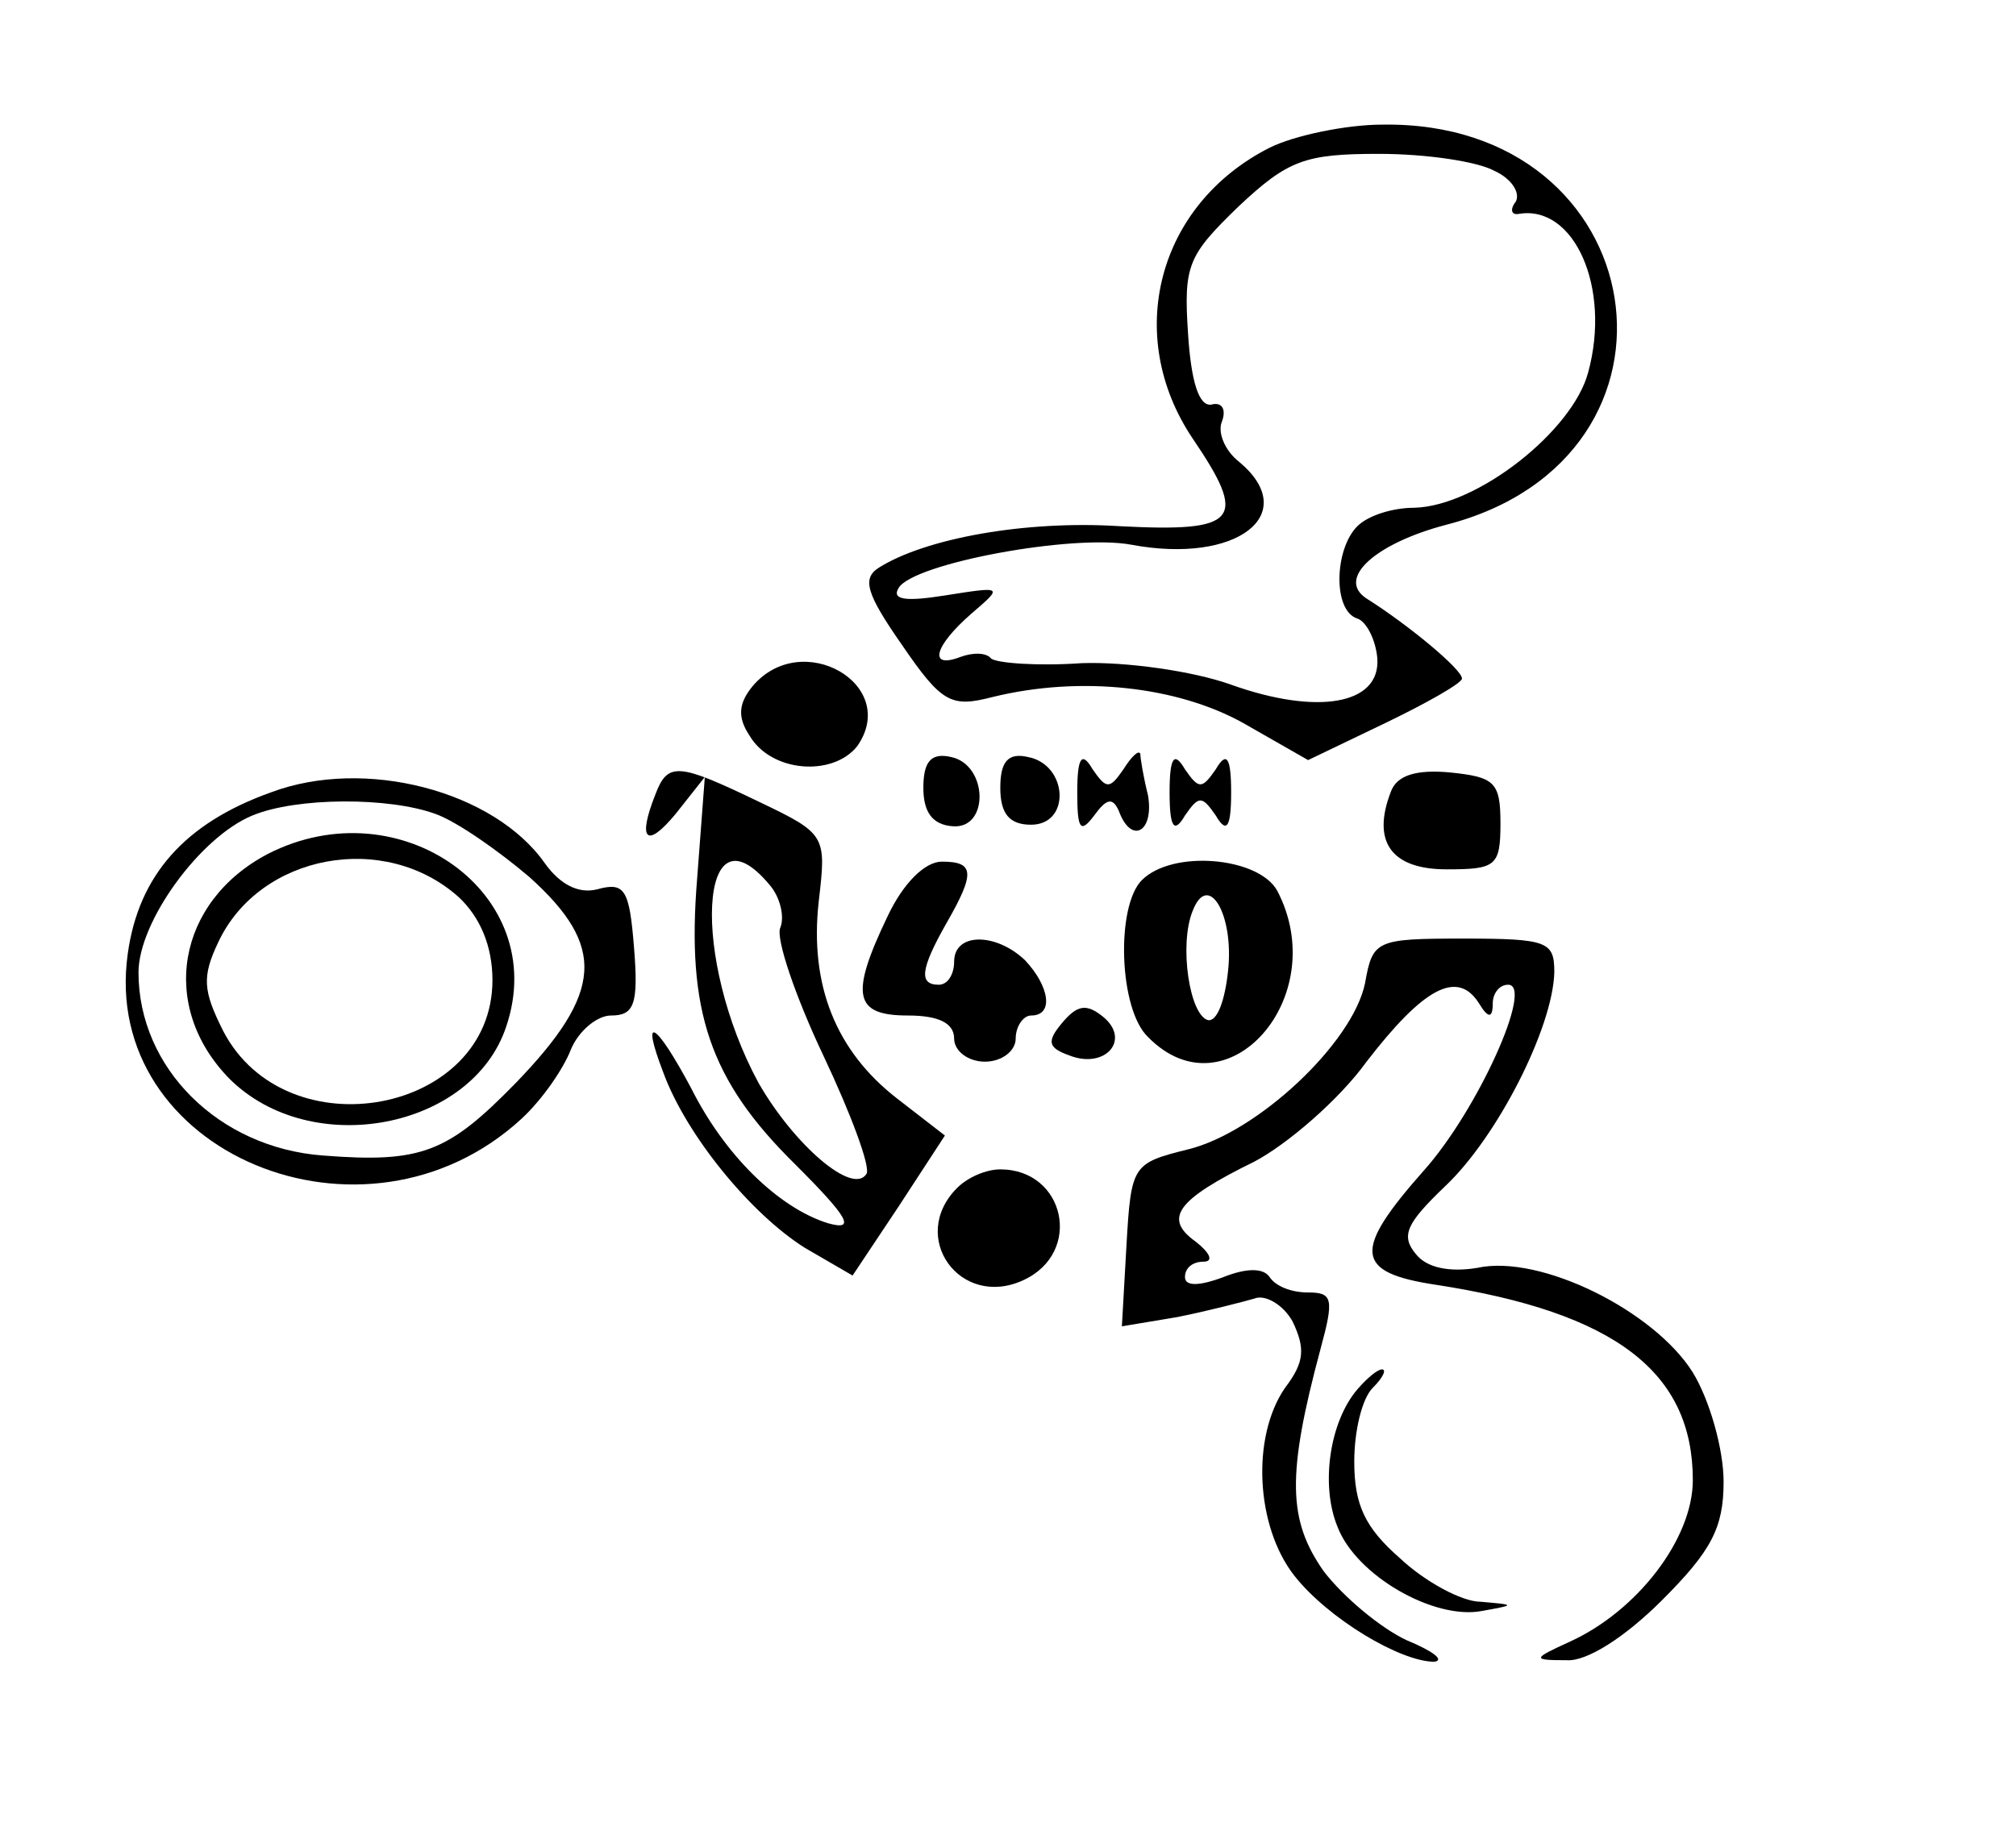 <?xml version="1.0" standalone="no"?>
<!DOCTYPE svg PUBLIC "-//W3C//DTD SVG 20010904//EN"
 "http://www.w3.org/TR/2001/REC-SVG-20010904/DTD/svg10.dtd">
<svg version="1.0" xmlns="http://www.w3.org/2000/svg"
 width="131pt" height="119pt" viewBox="0 0 131 119"
 preserveAspectRatio="xMidYMid meet">
<g transform="translate(0,119) scale(0.1,-0.1)"
fill="#000000" stroke="none">
<path d="M825 1094 c-73 -37 -95 -122 -50 -189 36 -53 30 -61 -47 -57 -62 4
-127 -8 -157 -27 -11 -7 -8 -17 15 -50 26 -38 32 -41 59 -34 57 14 120 7 163
-17 l42 -24 50 24 c27 13 50 26 50 29 0 6 -35 35 -62 52 -20 13 6 36 52 48
170 44 135 263 -42 260 -23 0 -57 -7 -73 -15z m146 -15 c11 -5 17 -14 14 -20
-4 -5 -3 -9 2 -8 36 6 60 -48 45 -103 -10 -38 -72 -87 -113 -88 -14 0 -30 -5
-37 -12 -15 -15 -16 -55 0 -60 6 -2 12 -14 13 -26 2 -30 -39 -37 -95 -17 -25
9 -69 15 -97 14 -29 -2 -55 0 -59 3 -3 4 -12 4 -20 1 -21 -8 -17 7 7 28 21 18
21 18 -17 12 -25 -4 -35 -3 -30 5 10 16 113 35 151 28 69 -13 111 20 70 54 -9
7 -14 19 -11 26 3 8 0 13 -7 11 -8 -1 -13 15 -15 46 -3 45 0 51 33 83 32 30
43 34 91 34 31 0 64 -5 75 -11z"/>
<path d="M489 744 c-9 -11 -10 -20 -2 -32 14 -24 54 -27 70 -7 28 40 -36 77
-68 39z"/>
<path d="M600 678 c0 -16 6 -24 19 -25 24 -2 23 40 -1 45 -13 3 -18 -3 -18
-20z"/>
<path d="M650 678 c0 -17 6 -24 20 -24 26 0 24 39 -2 44 -13 3 -18 -3 -18 -20z"/>
<path d="M700 675 c0 -24 2 -27 11 -15 8 11 12 12 16 3 8 -22 23 -14 19 10 -3
12 -5 24 -5 27 -1 3 -6 -2 -11 -10 -9 -13 -11 -13 -20 0 -7 12 -10 8 -10 -15z"/>
<path d="M760 675 c0 -23 3 -27 10 -15 9 13 11 13 20 0 7 -12 10 -8 10 15 0
23 -3 27 -10 15 -9 -13 -11 -13 -20 0 -7 12 -10 8 -10 -15z"/>
<path d="M176 675 c-56 -20 -86 -54 -93 -105 -18 -129 154 -201 256 -107 13
12 27 32 32 45 5 12 17 22 26 22 15 0 18 7 15 44 -3 38 -6 43 -24 38 -12 -3
-24 3 -34 17 -33 47 -117 69 -178 46z m107 -14 c14 -5 41 -24 61 -41 50 -45
48 -75 -9 -134 -44 -45 -61 -52 -125 -47 -68 5 -120 57 -120 119 0 33 40 88
74 102 29 12 89 12 119 1z"/>
<path d="M174 635 c-59 -31 -71 -99 -25 -146 53 -53 158 -33 180 34 29 86 -69
156 -155 112z m124 -28 c14 -13 22 -32 22 -54 0 -87 -134 -112 -175 -33 -13
26 -14 35 -3 58 27 57 108 72 156 29z"/>
<path d="M426 674 c-12 -30 -6 -36 13 -13 l19 24 -5 -66 c-7 -86 8 -131 64
-186 35 -35 39 -43 21 -38 -32 10 -67 44 -89 88 -23 43 -33 49 -18 10 15 -41
57 -92 92 -114 l31 -18 30 45 30 46 -31 24 c-40 31 -57 74 -51 128 5 43 5 44
-39 65 -52 25 -59 26 -67 5z m74 -59 c7 -8 10 -21 7 -28 -3 -7 10 -45 28 -83
18 -38 31 -73 28 -77 -9 -14 -47 19 -70 59 -44 81 -39 184 7 129z"/>
<path d="M904 676 c-13 -33 0 -51 36 -51 32 0 35 2 35 30 0 27 -4 30 -33 33
-22 2 -34 -2 -38 -12z"/>
<path d="M577 595 c-25 -52 -22 -65 13 -65 20 0 30 -5 30 -15 0 -8 9 -15 20
-15 11 0 20 7 20 15 0 8 5 15 10 15 15 0 12 19 -4 36 -19 18 -46 18 -46 -1 0
-8 -4 -15 -10 -15 -13 0 -12 10 5 40 19 33 18 40 -3 40 -11 0 -25 -14 -35 -35z"/>
<path d="M742 618 c-17 -17 -15 -84 4 -102 51 -52 120 26 84 95 -12 22 -68 27
-88 7z m56 -59 c-2 -19 -7 -33 -13 -32 -12 3 -19 49 -10 71 10 26 27 -2 23
-39z"/>
<path d="M887 551 c-8 -39 -70 -97 -115 -108 -36 -9 -37 -10 -40 -62 l-3 -53
36 6 c20 4 43 10 50 12 7 3 19 -4 25 -15 8 -17 8 -26 -5 -43 -22 -32 -19 -90
6 -122 22 -28 69 -56 91 -56 7 1 -1 7 -18 14 -17 8 -41 28 -54 45 -23 33 -24
62 -2 144 9 33 8 37 -8 37 -11 0 -21 4 -25 10 -4 6 -15 6 -30 0 -16 -6 -25 -6
-25 0 0 6 5 10 12 10 7 0 4 6 -5 13 -21 15 -13 27 38 52 21 11 55 40 73 65 37
48 59 60 73 38 6 -10 9 -10 9 0 0 6 4 12 10 12 17 0 -20 -82 -55 -121 -46 -52
-45 -66 8 -74 117 -18 167 -57 167 -127 0 -38 -36 -85 -80 -105 -24 -11 -25
-12 -2 -12 13 -1 38 15 62 39 32 32 40 47 40 77 0 21 -9 53 -20 71 -25 40 -99
77 -140 68 -18 -3 -33 0 -40 9 -10 12 -6 20 19 44 34 32 70 103 71 139 0 20
-4 22 -59 22 -57 0 -59 -1 -64 -29z"/>
<path d="M690 525 c-10 -12 -9 -16 5 -21 23 -9 40 10 22 25 -11 9 -17 8 -27
-4z"/>
<path d="M622 418 c-32 -32 2 -79 43 -60 39 18 27 72 -15 72 -9 0 -21 -5 -28
-12z"/>
<path d="M882 287 c-18 -21 -24 -62 -13 -89 12 -32 63 -61 94 -55 22 4 22 4
-1 6 -12 0 -36 13 -52 28 -23 20 -30 35 -30 63 0 20 5 41 12 48 7 7 9 12 6 12
-3 0 -10 -6 -16 -13z"/>
</g>
</svg>
